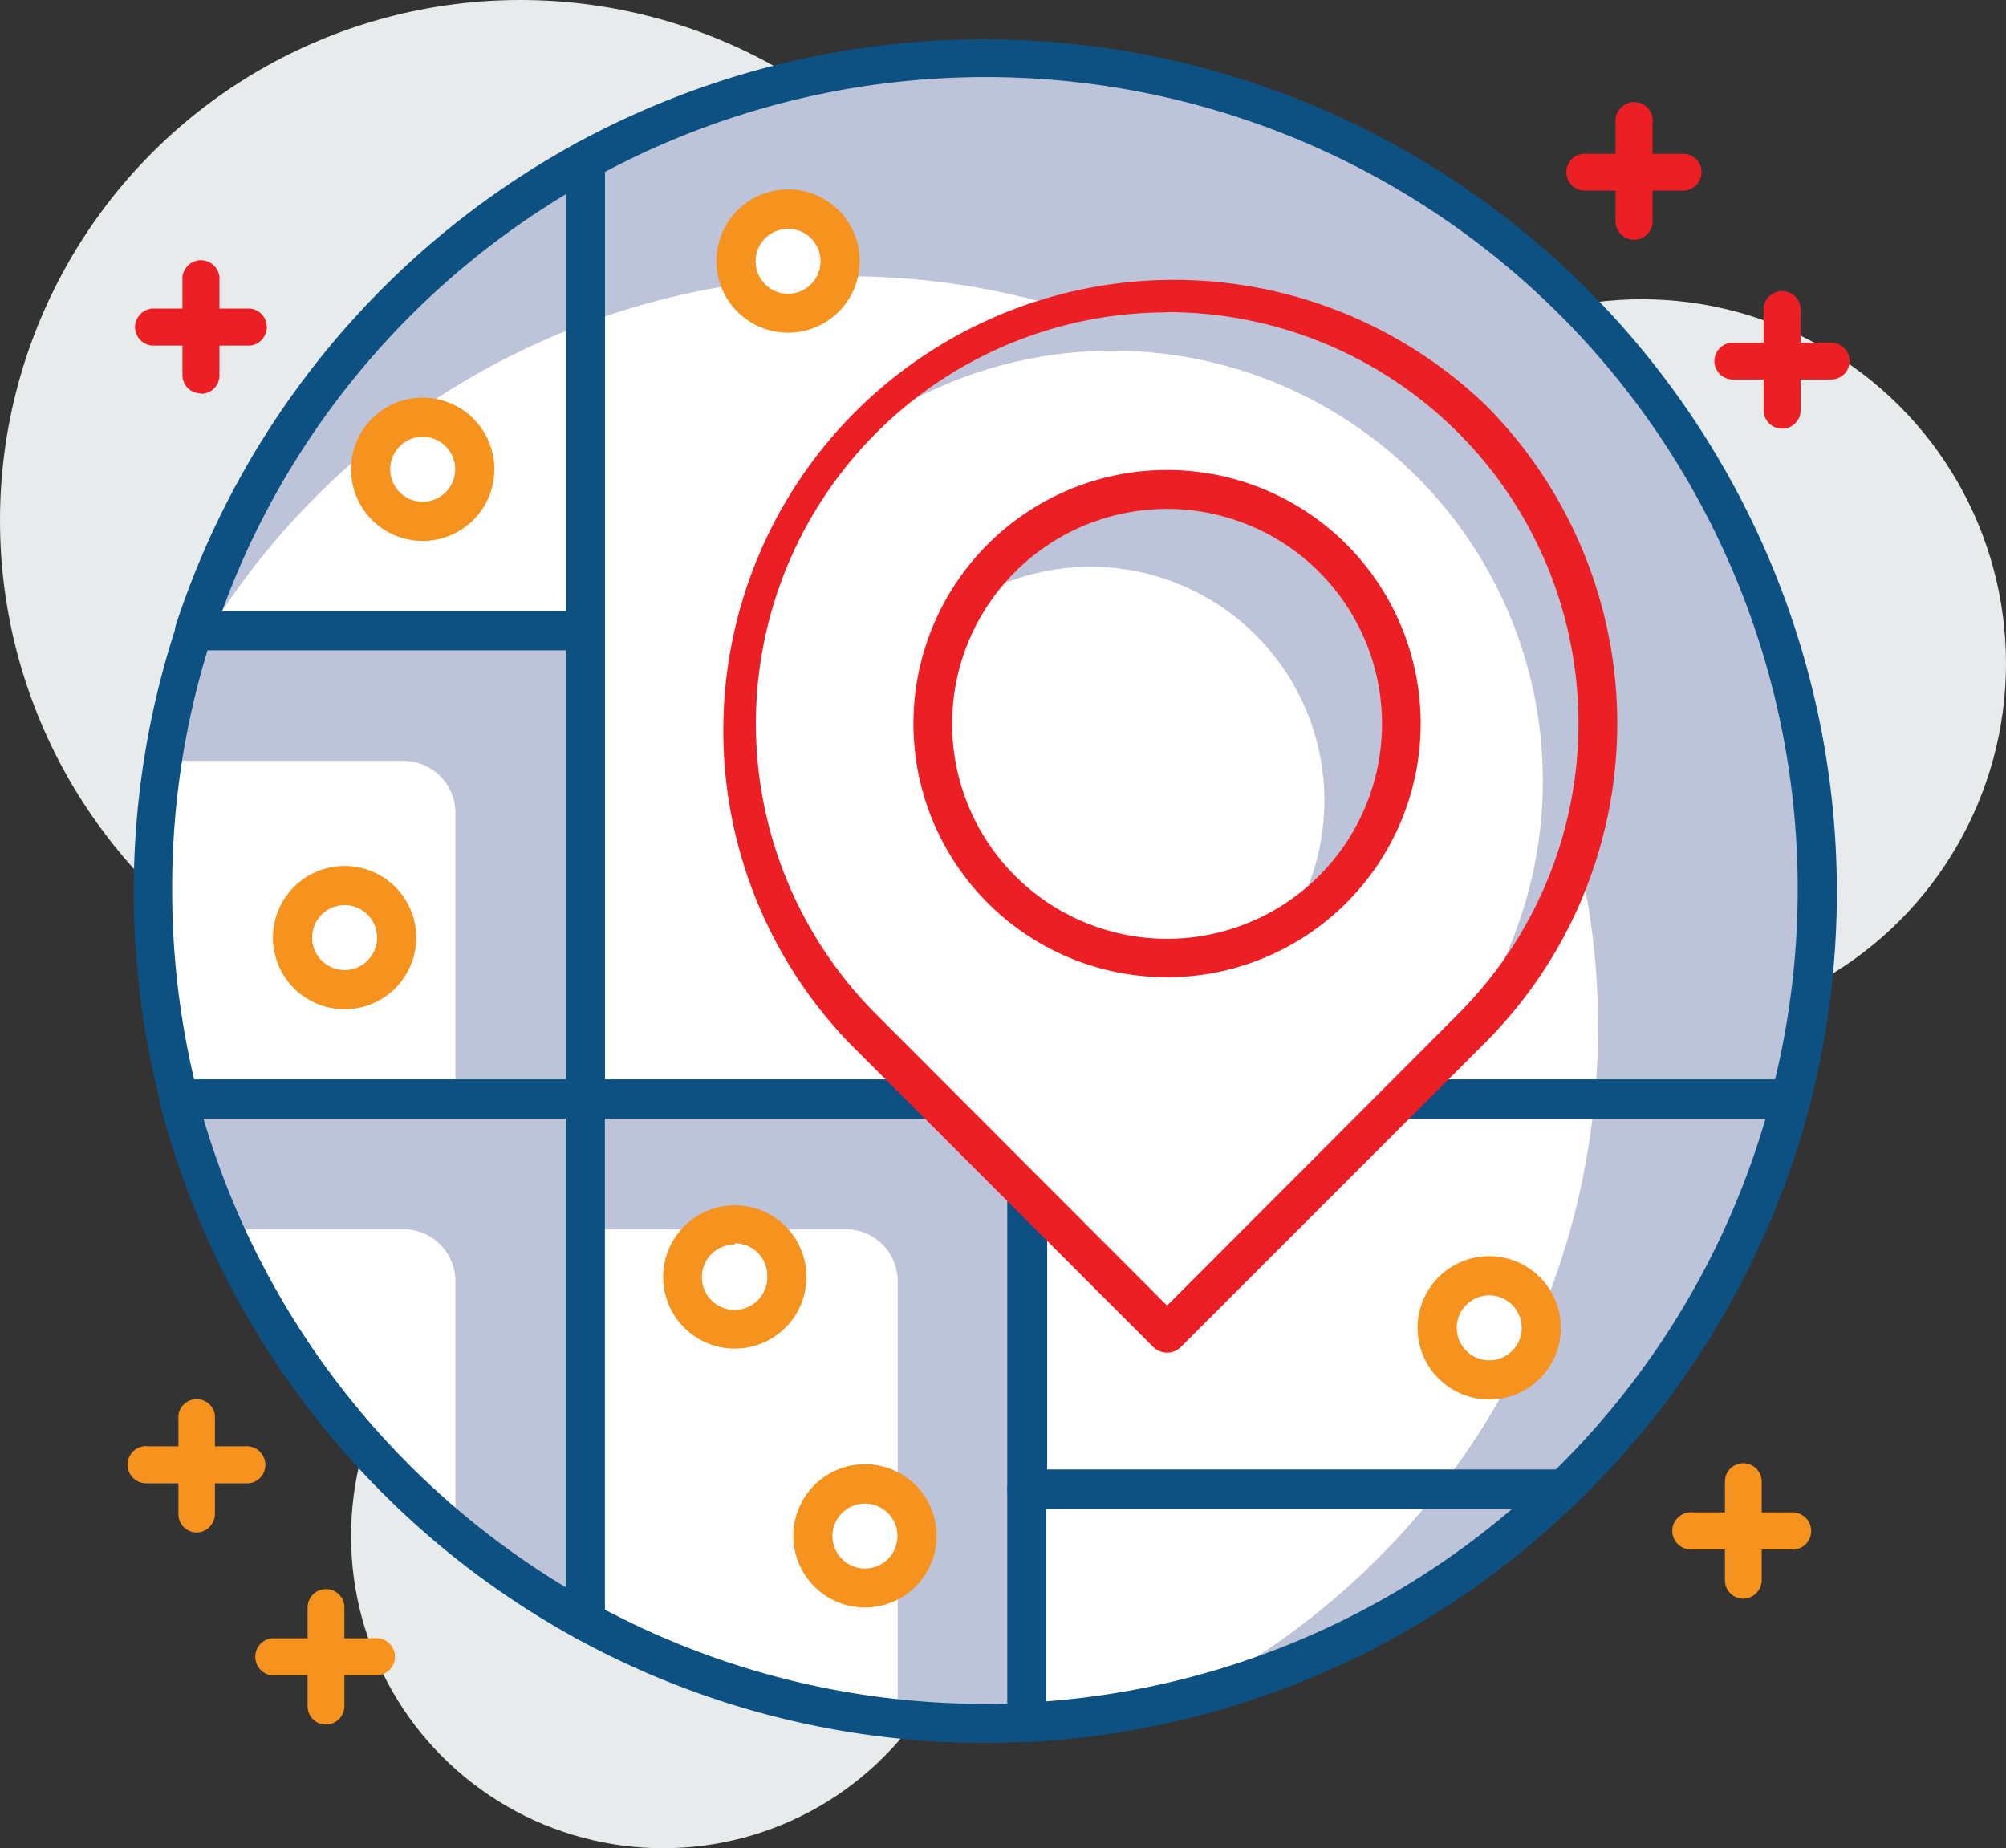 <svg id="layer_1" data-name="layer 1" xmlns="http://www.w3.org/2000/svg" viewBox="0 0 84 77.39"><rect x="0" y="0" width="84" height="77.39" fill="#333333" stroke="none"/><defs><style>.cls-1{fill:#f6921e;}.cls-2{fill:#e8ebec;}.cls-3{fill:#fff;}.cls-4{fill:#bdc3d8;}.cls-5{fill:#0d5183;}.cls-6{fill:#ec2024;}</style></defs><path class="cls-1" d="M75,66.41H70.9a.79.79,0,0,1-.87-.69.78.78,0,0,1,.69-.86.54.54,0,0,1,.18,0H75a.78.78,0,0,1,.17,1.55A.48.48,0,0,1,75,66.41Z" transform="translate(0 -1.53)"/><path class="cls-1" d="M73,68.47a.77.77,0,0,1-.77-.77h0V63.57a.77.77,0,0,1,1.54,0V67.7A.78.78,0,0,1,73,68.47Z" transform="translate(0 -1.53)"/><circle class="cls-2" cx="68.75" cy="27.78" r="15.25"/><circle class="cls-2" cx="27.77" cy="64.32" r="13.07"/><circle class="cls-2" cx="21.79" cy="21.79" r="21.79"/><path class="cls-3" d="M75,47.55A34.87,34.87,0,0,0,24.52,8.25v39.3Z" transform="translate(0 -1.53)"/><path class="cls-4" d="M41.25,4A34.68,34.68,0,0,0,24.52,8.25v6.82a31.44,31.44,0,0,1,42.4,29.48,29.83,29.83,0,0,1-.15,3H75A34.88,34.88,0,0,0,41.25,4Z" transform="translate(0 -1.53)"/><path class="cls-5" d="M75,48.37H24.52a.82.82,0,0,1-.82-.82V8.25a.83.83,0,0,1,.42-.72A35.71,35.71,0,0,1,75.8,47.75.83.83,0,0,1,75,48.37ZM25.33,46.73h49a34,34,0,0,0-49-38Z" transform="translate(0 -1.53)"/><path class="cls-3" d="M6.39,38.83a34.84,34.84,0,0,0,1.1,8.72h17V27.94H8.15A34.75,34.75,0,0,0,6.39,38.83Z" transform="translate(0 -1.53)"/><path class="cls-4" d="M19.07,47.55h5.45V27.94H8.15a34.12,34.12,0,0,0-1.32,5.45H16.89a2.18,2.18,0,0,1,2.18,2.18Z" transform="translate(0 -1.53)"/><path class="cls-5" d="M24.52,48.37h-17a.82.82,0,0,1-.79-.62,35.58,35.58,0,0,1,.67-20.07.82.82,0,0,1,.78-.56H24.52a.82.82,0,0,1,.81.82V47.55A.82.82,0,0,1,24.52,48.37ZM8.13,46.73H23.7v-18h-15A33.88,33.88,0,0,0,7.21,38.83,34.26,34.26,0,0,0,8.13,46.73Z" transform="translate(0 -1.53)"/><path class="cls-3" d="M8.15,27.94H24.52V8.25A34.91,34.91,0,0,0,8.15,27.94Z" transform="translate(0 -1.53)"/><path class="cls-4" d="M24.52,15.07V8.25A34.91,34.91,0,0,0,8.15,27.94h.62A31.51,31.51,0,0,1,24.52,15.07Z" transform="translate(0 -1.53)"/><path class="cls-5" d="M24.52,28.76H8.15a.82.82,0,0,1-.78-1.08A35.64,35.64,0,0,1,24.12,7.53a.81.81,0,0,1,.81,0,.8.8,0,0,1,.4.7V27.94A.82.82,0,0,1,24.52,28.76ZM9.3,27.12H23.7V9.66A33.94,33.94,0,0,0,9.3,27.12Z" transform="translate(0 -1.53)"/><path class="cls-3" d="M7.49,47.55a34.91,34.91,0,0,0,17,21.87V47.55Z" transform="translate(0 -1.53)"/><path class="cls-4" d="M24.52,47.55h-17A35.13,35.13,0,0,0,9.39,53h7.5a2.18,2.18,0,0,1,2.18,2.17V65.71a34.43,34.43,0,0,0,5.45,3.71Z" transform="translate(0 -1.53)"/><path class="cls-5" d="M24.52,70.24a.83.83,0,0,1-.4-.11A35.77,35.77,0,0,1,6.7,47.75a.8.8,0,0,1,.14-.7.84.84,0,0,1,.65-.32h17a.82.82,0,0,1,.81.82V69.42a.81.81,0,0,1-.4.7A.78.78,0,0,1,24.52,70.24Zm-16-21.87A34.21,34.21,0,0,0,23.7,68V48.37Z" transform="translate(0 -1.53)"/><path class="cls-3" d="M43,47.55H24.52V69.42a34.68,34.68,0,0,0,16.73,4.27c.6,0,1.19,0,1.79,0V47.55Z" transform="translate(0 -1.53)"/><path class="cls-4" d="M37.59,55.17V73.49c1.2.12,2.42.2,3.66.2.6,0,1.19,0,1.79,0V47.55H24.52V53H35.41A2.18,2.18,0,0,1,37.59,55.17Z" transform="translate(0 -1.53)"/><path class="cls-5" d="M41.25,74.51a35.63,35.63,0,0,1-17.13-4.38.8.8,0,0,1-.42-.71V47.55a.82.82,0,0,1,.82-.82H43a.82.82,0,0,1,.81.82V73.64a.81.81,0,0,1-.77.82C42.47,74.49,41.86,74.51,41.25,74.51ZM25.33,68.93a34,34,0,0,0,16.89,3.93V48.37H25.33Z" transform="translate(0 -1.53)"/><path class="cls-3" d="M65.47,63.89A34.75,34.75,0,0,0,75,47.55H43V63.89Z" transform="translate(0 -1.53)"/><path class="cls-4" d="M60.26,63.89h5.21A34.75,34.75,0,0,0,75,47.55H66.77A31.29,31.29,0,0,1,60.26,63.89Z" transform="translate(0 -1.53)"/><path class="cls-5" d="M65.47,64.71H43a.82.82,0,0,1-.82-.82V47.55a.82.82,0,0,1,.82-.82H75a.81.81,0,0,1,.65.32.84.84,0,0,1,.15.7A35.67,35.67,0,0,1,66,64.48.79.79,0,0,1,65.47,64.71ZM43.85,63.07H65.14a33.93,33.93,0,0,0,8.79-14.7H43.85Z" transform="translate(0 -1.53)"/><path class="cls-3" d="M43,63.89v9.75a34.71,34.71,0,0,0,22.43-9.75Z" transform="translate(0 -1.53)"/><path class="cls-4" d="M49.47,72.71a34.77,34.77,0,0,0,16-8.82H60.26A31.53,31.53,0,0,1,49.47,72.71Z" transform="translate(0 -1.53)"/><path class="cls-5" d="M43,74.46a.83.83,0,0,1-.57-.23.8.8,0,0,1-.25-.59V63.89a.82.82,0,0,1,.82-.82H65.47A.82.82,0,0,1,66,64.48a35.66,35.66,0,0,1-23,10Zm.81-9.75v8.06a34,34,0,0,0,19.51-8.06Z" transform="translate(0 -1.53)"/><path class="cls-3" d="M61.63,19.07A18,18,0,0,0,36.11,44.59L48.87,57.35,61.63,44.59A18,18,0,0,0,61.63,19.07Z" transform="translate(0 -1.53)"/><path class="cls-4" d="M61.63,19.07a18,18,0,0,0-25.52,0,18.72,18.72,0,0,0-1.45,1.66,18,18,0,0,1,23.86,27l3.11-3.11A18,18,0,0,0,61.63,19.07Z" transform="translate(0 -1.53)"/><path class="cls-6" d="M48.87,58.17a.82.82,0,0,1-.58-.24L35.53,45.17A18.87,18.87,0,0,1,62.21,18.49h0a18.9,18.9,0,0,1,0,26.68L49.45,57.93A.82.82,0,0,1,48.87,58.17Zm0-43.56A17.22,17.22,0,0,0,36.69,44L48.87,56.2,61.05,44a17.22,17.22,0,0,0-12.18-29.4Z" transform="translate(0 -1.53)"/><circle class="cls-3" cx="48.87" cy="30.3" r="9.8"/><path class="cls-4" d="M58.67,31.83a9.79,9.79,0,0,0-18.16-5.1A9.79,9.79,0,0,1,54,40.19,9.77,9.77,0,0,0,58.67,31.83Z" transform="translate(0 -1.53)"/><path class="cls-6" d="M48.87,42.45A10.62,10.62,0,1,1,59.49,31.83,10.63,10.63,0,0,1,48.87,42.45Zm0-19.61a9,9,0,1,0,9,9A9,9,0,0,0,48.87,22.84Z" transform="translate(0 -1.53)"/><circle class="cls-3" cx="36.22" cy="64.32" r="2.18"/><path class="cls-1" d="M36.22,68.84a3,3,0,1,1,3-3A3,3,0,0,1,36.22,68.84Zm0-4.35a1.36,1.36,0,1,0,1.36,1.36A1.36,1.36,0,0,0,36.22,64.49Z" transform="translate(0 -1.53)"/><circle class="cls-3" cx="62.36" cy="55.6" r="2.18"/><path class="cls-1" d="M62.36,60.13a3,3,0,1,1,3-3A3,3,0,0,1,62.36,60.13Zm0-4.36a1.36,1.36,0,1,0,1.36,1.36A1.36,1.36,0,0,0,62.36,55.77Z" transform="translate(0 -1.53)"/><circle class="cls-3" cx="30.77" cy="53.42" r="2.18"/><path class="cls-1" d="M30.77,58a3,3,0,1,1,3-3A3,3,0,0,1,30.77,58Zm0-4.36A1.37,1.37,0,1,0,32.13,55,1.36,1.36,0,0,0,30.77,53.59Z" transform="translate(0 -1.53)"/><circle class="cls-3" cx="14.43" cy="39.26" r="2.18"/><path class="cls-1" d="M14.43,43.79a3,3,0,1,1,3-3A3,3,0,0,1,14.43,43.79Zm0-4.36a1.36,1.36,0,1,0,1.36,1.36A1.36,1.36,0,0,0,14.43,39.43Z" transform="translate(0 -1.53)"/><circle class="cls-3" cx="17.7" cy="19.65" r="2.18"/><path class="cls-1" d="M17.7,24.18a3,3,0,1,1,3-3A3,3,0,0,1,17.7,24.18Zm0-4.36a1.36,1.36,0,1,0,1.36,1.36A1.36,1.36,0,0,0,17.7,19.82Z" transform="translate(0 -1.53)"/><circle class="cls-3" cx="32.95" cy="10.94" r="2.18"/><path class="cls-1" d="M33,15.46a3,3,0,1,1,3-3A3,3,0,0,1,33,15.46Zm0-4.35a1.36,1.36,0,1,0,1.36,1.36A1.36,1.36,0,0,0,33,11.11Z" transform="translate(0 -1.53)"/><path class="cls-6" d="M70.48,9.51H66.36a.77.77,0,1,1,0-1.54h4.12a.77.77,0,0,1,0,1.54Z" transform="translate(0 -1.53)"/><path class="cls-6" d="M68.42,11.57a.78.78,0,0,1-.77-.77V6.68a.79.79,0,0,1,.69-.87.77.77,0,0,1,.86.69.54.54,0,0,1,0,.18V10.8a.77.77,0,0,1-.77.77Z" transform="translate(0 -1.53)"/><path class="cls-6" d="M76.68,17.42H72.56a.77.77,0,0,1,0-1.54h4.12a.77.77,0,0,1,0,1.54Z" transform="translate(0 -1.53)"/><path class="cls-6" d="M74.62,19.48a.78.78,0,0,1-.77-.77V14.59a.78.78,0,0,1,1.55-.18.54.54,0,0,1,0,.18v4.12a.77.77,0,0,1-.77.77Z" transform="translate(0 -1.53)"/><path class="cls-6" d="M10.48,16H6.35a.78.78,0,0,1-.69-.86.79.79,0,0,1,.69-.69h4.13a.78.78,0,0,1,0,1.55Z" transform="translate(0 -1.53)"/><path class="cls-6" d="M8.42,18a.76.76,0,0,1-.78-.76h0V13.12a.78.78,0,0,1,.86-.69.79.79,0,0,1,.69.69v4.13a.77.77,0,0,1-.77.77Z" transform="translate(0 -1.53)"/><path class="cls-1" d="M15.65,71.68H11.56a.78.78,0,1,1-.18-1.55h4.27a.78.78,0,1,1,.17,1.55Z" transform="translate(0 -1.53)"/><path class="cls-1" d="M13.65,73.74a.76.76,0,0,1-.77-.77h0V68.84a.77.77,0,0,1,1.54,0V73A.77.77,0,0,1,13.65,73.74Z" transform="translate(0 -1.53)"/><path class="cls-1" d="M10.24,63.64H6.15A.78.78,0,0,1,6,62.09a.54.54,0,0,1,.18,0h4.09a.78.78,0,0,1,.17,1.55Z" transform="translate(0 -1.53)"/><path class="cls-1" d="M8.24,65.7a.77.77,0,0,1-.77-.77h0V60.8A.77.77,0,0,1,9,60.8v4.13A.78.78,0,0,1,8.24,65.7Z" transform="translate(0 -1.53)"/></svg>
